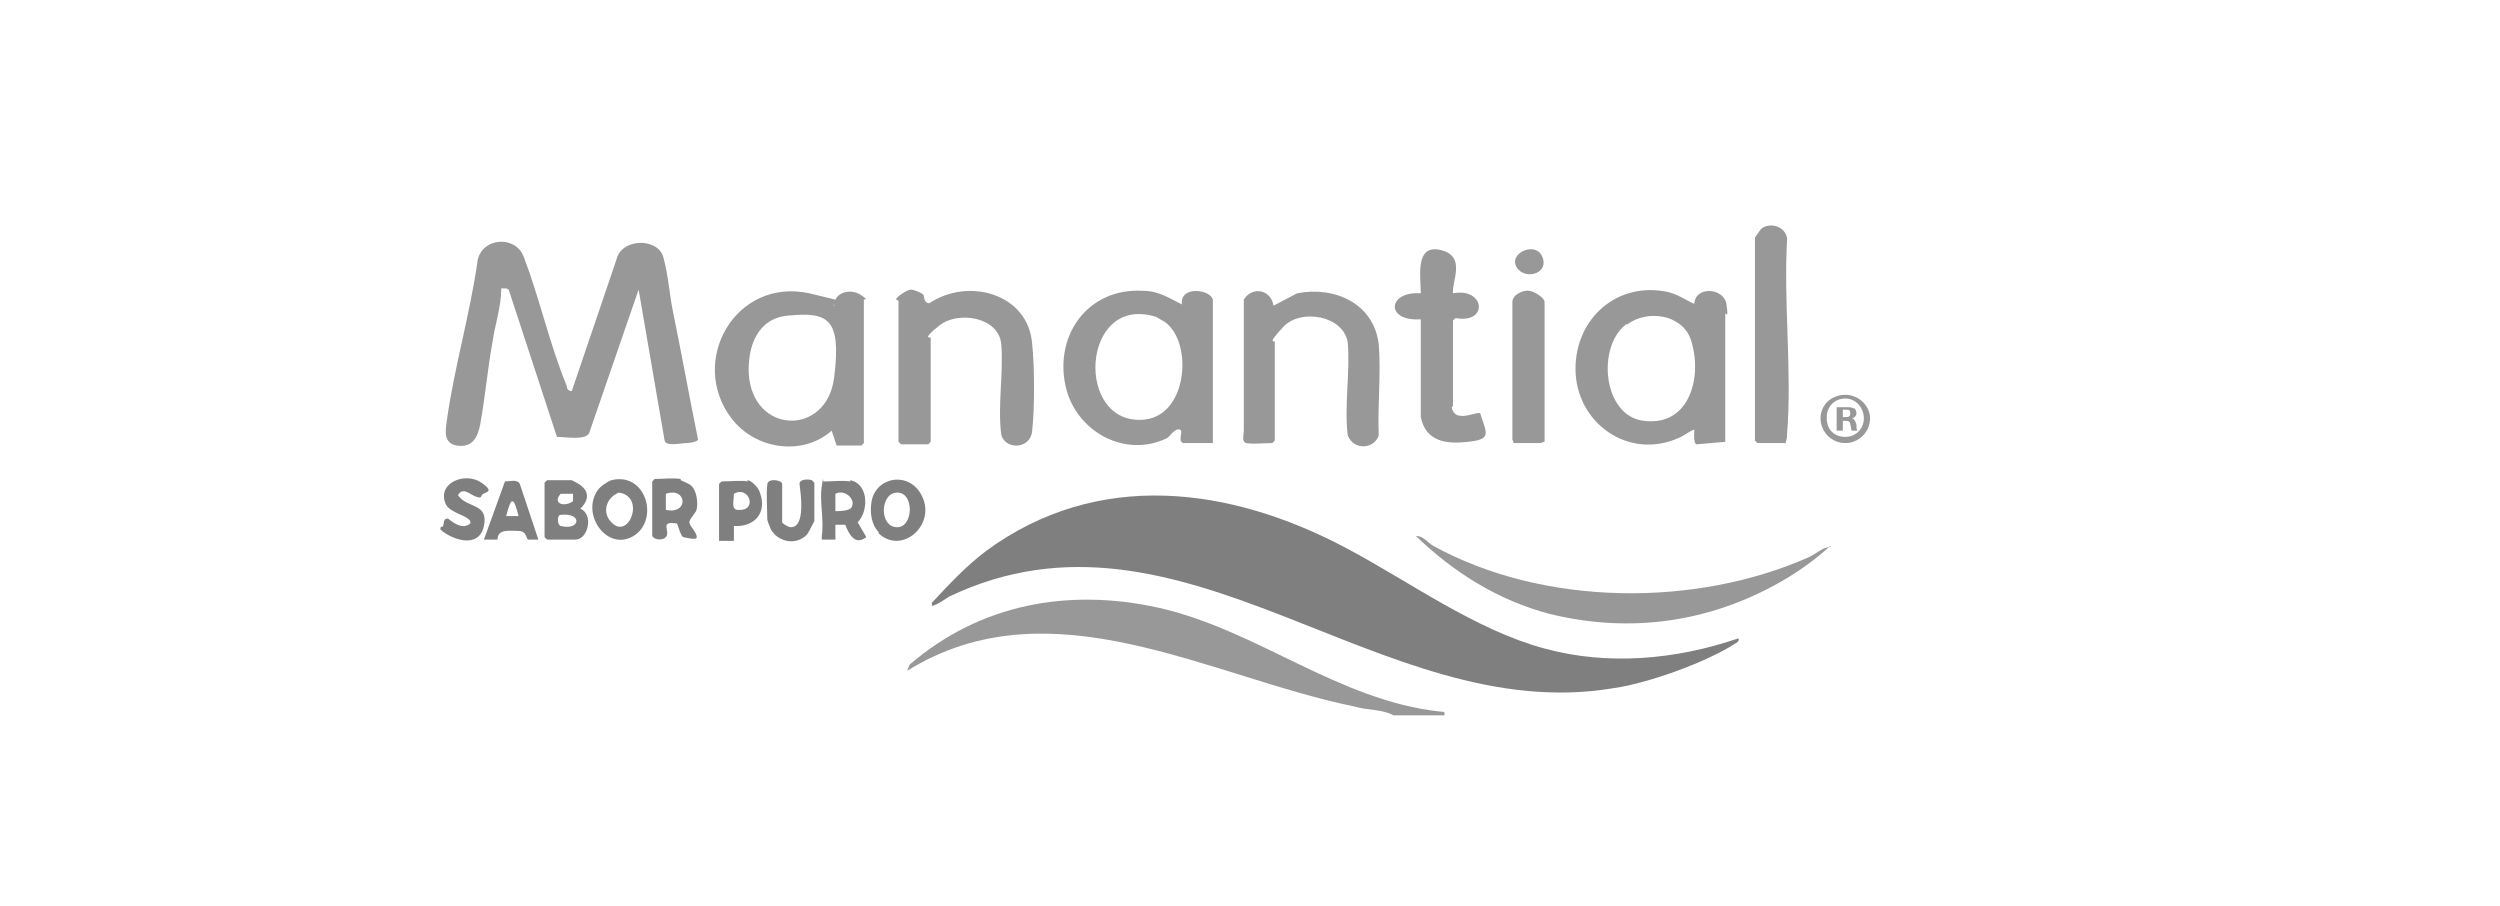 <?xml version="1.0" encoding="UTF-8"?>
<svg id="Capa_1" xmlns="http://www.w3.org/2000/svg" version="1.1" viewBox="0 0 202 73.2">
  <!-- Generator: Adobe Illustrator 29.5.0, SVG Export Plug-In . SVG Version: 2.1.0 Build 137)  -->
  <defs>
    <style>
      .st0 {
        fill: #7f7f7f;
      }

      .st1 {
        fill: #989898;
      }
    </style>
  </defs>
  <path class="st1" d="M112.6,57.8c-.9-.5-2.1-.4-3.1-.7-11.8-2.4-24.6-10.1-36.2-2.9l.2-.5c5.7-4.9,12.8-6.2,20.1-4.6,8,1.8,14.5,7.5,22.8,8.4.2,0,.4,0,.3.3h-4.1Z"/>
  <path class="st0" d="M140.5,51.6c0,.2-.1.3-.3.4-2.3,1.5-7,3.2-9.8,3.6-18.9,3.2-34.8-16.4-53.7-7.4-.3.2-.9.6-1.2.7s-.2,0-.2-.2c1.4-1.5,2.8-3,4.4-4.2,9-6.6,19.7-5.2,29.1-.2,5.1,2.7,10.4,6.6,16,8.1,5.1,1.4,10.6.9,15.6-.8h0Z"/>
  <path class="st1" d="M40.9,23.3h-.4c0,1.5-.5,2.9-.7,4.3-.4,2.2-.6,4.5-1,6.7-.2,1-.6,1.9-1.9,1.7-1.1-.2-.9-1.2-.8-2,.6-4.3,1.9-8.7,2.5-13,.4-1.8,3-2,3.7-.3,1.3,3.4,2.1,7.1,3.5,10.5,0,.2.1.4.4.4l3.6-10.6c.4-1.8,3.4-1.8,3.8-.2.4,1.4.5,3.1.8,4.5.7,3.4,1.3,6.8,2,10.2,0,.2-.7.3-.9.3-.5,0-1.7.3-1.8-.2l-2.1-12.2-4,11.6c-.3.6-1.9.3-2.6.3l-3.9-11.9h0Z"/>
  <path class="st1" d="M67.6,36l-.4-1.2c-2.4,2.1-6.2,1.5-8.1-1-3.5-4.6.3-11.4,6.3-10.1,6,1.4,1.3.7,2,1,0-1.1,1.3-1.4,2.1-.9s.3.4.3.4v11.6l-.2.2h-2.1,0ZM63.7,25.5c-2.5.2-3.3,2.5-3.2,4.7.3,4.9,6.3,5.1,6.9.3s-.5-5.3-3.7-5Z"/>
  <path class="st1" d="M98,35.8h-2.4c-.5-.2.1-1-.3-1.1s-.8.6-1,.7c-3.3,1.6-7.1-.4-8.1-3.8-1.2-4.3,1.6-8.4,6.2-8.1,1.2,0,2.1.6,3.1,1.1-.2-1.6,2.5-1.2,2.5-.3v11.5ZM94.1,26c-.2-.1-.5-.3-.7-.4-6.1-1.9-6.6,8.9-.9,8.3,3.5-.4,3.9-6.3,1.6-7.9h0Z"/>
  <path class="st1" d="M136.9,24.6c0-1.5,2.4-1.4,2.6,0s-.1.5-.1.8v10.3c0,0-2.3.2-2.3.2-.3,0-.2-1-.2-1.2-.5.2-.8.5-1.3.7-4.1,1.8-8.3-1.3-8.3-5.6,0-4.1,3.4-7.1,7.5-6.2.8.2,1.5.7,2.2,1h0ZM131.4,26.2c-2.4,1.8-1.9,7.4,1.4,7.8,3.8.5,4.8-3.7,3.8-6.6-.7-2-3.5-2.4-5.1-1.2Z"/>
  <path class="st1" d="M72.4,24.2c0-.2.9-.8,1.2-.8s.9.3,1,.4,0,.7.5.7c3.1-2.1,8-.8,8.3,3.3.2,1.8.2,5.3,0,7-.1,1.5-2.2,1.6-2.5.3-.3-2.3.2-5.1,0-7.3s-3.5-2.7-5-1.5-.7.9-.7,1v8.4l-.2.2h-2.2l-.2-.2v-11.4h0Z"/>
  <path class="st1" d="M100.7,35.8c-.4-.1-.2-.7-.2-1,0-3.5,0-7.1,0-10.6.7-1.1,2.2-.8,2.4.5l1.9-1c3-.6,6.2.8,6.6,4.1.2,2.3-.1,5,0,7.4-.4,1.1-2,1.2-2.5,0-.3-2.4.2-5.1,0-7.5-.3-2.2-3.8-2.8-5.2-1.3s-.7,1.1-.7,1.2v8l-.2.2c-.6,0-1.6.1-2.1,0h0Z"/>
  <path class="st1" d="M147.9,44.1c-1.2,1.1-2.6,2.1-4,2.9-5.8,3.3-12.2,4.2-18.7,2.6-4.2-1.1-7.8-3.4-10.8-6.3.6,0,.9.5,1.4.8,8.9,4.9,21.2,5,30.4.9.6-.3,1.1-.8,1.7-.8h0Z"/>
  <path class="st1" d="M117.4,32.8c0,0-.2.1,0,.4.4.9,2,0,2.2.2.5,1.6,1,2.1-1,2.3-1.7.2-3.4,0-3.8-2v-7.9c-2.9.2-2.7-2.3,0-2.1,0-1.3-.5-4,1.6-3.5s.9,2.5,1,3.5c2.6-.5,2.9,2.5.2,2l-.2.2c0,2.3,0,4.7,0,7h0Z"/>
  <path class="st1" d="M144.3,35.8h-2.3l-.2-.2v-16.4s.4-.6.5-.7c.7-.6,2-.2,2.1.8-.3,5.1.4,10.7,0,15.7,0,.2,0,.4-.1.7Z"/>
  <path class="st1" d="M124.8,35.7c-.1,0-.3.1-.3.1h-2.2c0-.1-.1-.3-.1-.3v-11.1c0-.6.9-1,1.4-.9s1.2.6,1.2.9v11.3Z"/>
  <path class="st0" d="M44.1,38.8h2.1c0,0,.6.3.7.4.8.6.6,1.3,0,1.9,1.1.5.6,2.5-.4,2.5h-2.3l-.2-.2v-4.4l.2-.2ZM45.3,39.9c-.7.8.3,1.1,1,.6v-.6c0,0-1,0-1,0h0ZM45.3,41.6c-.3,0-.3.8,0,.9,1.6.4,1.8-1.1,0-.9Z"/>
  <path class="st0" d="M55,38.8c0,0,.7.3.8.4.5.4.6,1.4.5,1.9,0,.3-.6.8-.6,1.1s.6.8.6,1.2c0,.3-1,0-1.1,0-.2-.1-.4-.9-.5-1.1-1.3-.2-.7.4-.8.9s-1,.5-1.2.1v-4.4l.2-.2c.6,0,1.5-.1,2.1,0h0ZM53.8,41.2c1.9.4,1.7-1.9,0-1.3v1.3Z"/>
  <path class="st0" d="M71,43c-.6-.6-.7-1.6-.6-2.3.2-2.1,2.9-2.7,4-.8,1.4,2.4-1.5,5-3.4,3.2ZM72.5,39.8c-1.4,0-1.5,2.8,0,2.8,1.3,0,1.4-2.8,0-2.8Z"/>
  <path class="st0" d="M49.4,38.8c2.8-.7,3.9,3.2,1.8,4.5s-4.3-1.7-2.9-3.7c.2-.3.8-.7,1.1-.8h0ZM50,39.8c-1,.4-1.4,1.6-.6,2.4,1.4,1.5,2.8-2.1.6-2.4Z"/>
  <path class="st0" d="M68.7,38.8c1.5.3,1.5,2.5.6,3.4l.7,1.2c-.9.7-1.4-.2-1.7-1h-.8v1.2c-.1,0-1.1,0-1.1,0v-.3c.2-1.3-.2-2.8,0-4s0-.3.2-.4c.6,0,1.5-.1,2.1,0h0ZM68.8,41c.4-.7-.6-1.5-1.3-1.1v1.4c.3,0,1.1,0,1.3-.3h0Z"/>
  <path class="st0" d="M62,39.1c.1-.5,1.2-.3,1.2,0v3.1c0,.1.5.4.7.4,1.2,0,.8-2.7.7-3.5,0-.4.7-.4,1-.3l.2.2v3.1c0,0-.5,1-.6,1.1-.9.9-2.3.6-2.9-.4,0,0-.3-.7-.3-.8,0-.6-.1-2.4,0-2.8h0Z"/>
  <path class="st0" d="M43.6,43.6c-.3,0-.7,0-.9,0s-.1-.7-.8-.7-1.7-.2-1.7.7h-1.1s1.7-4.7,1.7-4.7c.4,0,1-.2,1.2.2l1.5,4.5h0ZM41.9,41.7c-.4-1.6-.6-1.6-1,0h1Z"/>
  <path class="st0" d="M60.4,38.8c.3,0,.9.6,1,1,.6,1.6-.4,2.8-2.1,2.7v1.2h-1.2v-4.6l.2-.2c.6,0,1.6-.1,2.1,0h0ZM59.3,39.9c0,.6-.3,1.4.5,1.3,1.4,0,.7-2-.5-1.3Z"/>
  <path class="st0" d="M38.8,40.2c-.7,0-1.3-1-1.8-.2.7,1.1,2.5.6,2.1,2.5s-2.6,1.1-3.5.3c-.1-.3.2-.2.2-.3.1-.3,0-.6.4-.6.5.4,1.2.9,1.8.4.2-.6-1.7-.8-2-1.6-.7-1.7,1.6-2.6,2.9-1.7s0,.7,0,1.1h0Z"/>
  <path class="st1" d="M122.7,21.8c-1.1-1.2,1.3-2.4,1.9-1.1s-1.1,1.9-1.9,1.1Z"/>
  <path class="st1" d="M151.1,33.8c0,1.1-.9,2-2,2s-2-.9-2-2,.9-1.9,2-1.9,2,.9,2,1.9ZM147.6,33.8c0,.9.6,1.5,1.5,1.5s1.5-.7,1.5-1.5-.6-1.6-1.5-1.6-1.5.7-1.5,1.5h0ZM148.8,34.8h-.4v-1.9c.2,0,.4,0,.7,0s.5,0,.7.1c.1,0,.2.2.2.4s-.2.4-.4.4h0c.2,0,.3.2.4.5,0,.3,0,.4.1.5h-.5c0,0,0-.2-.1-.5,0-.2-.1-.3-.4-.3h-.2v.8h0ZM148.9,33.7h.2c.2,0,.4,0,.4-.3s-.1-.3-.4-.3-.2,0-.2,0v.6Z"/>
</svg>